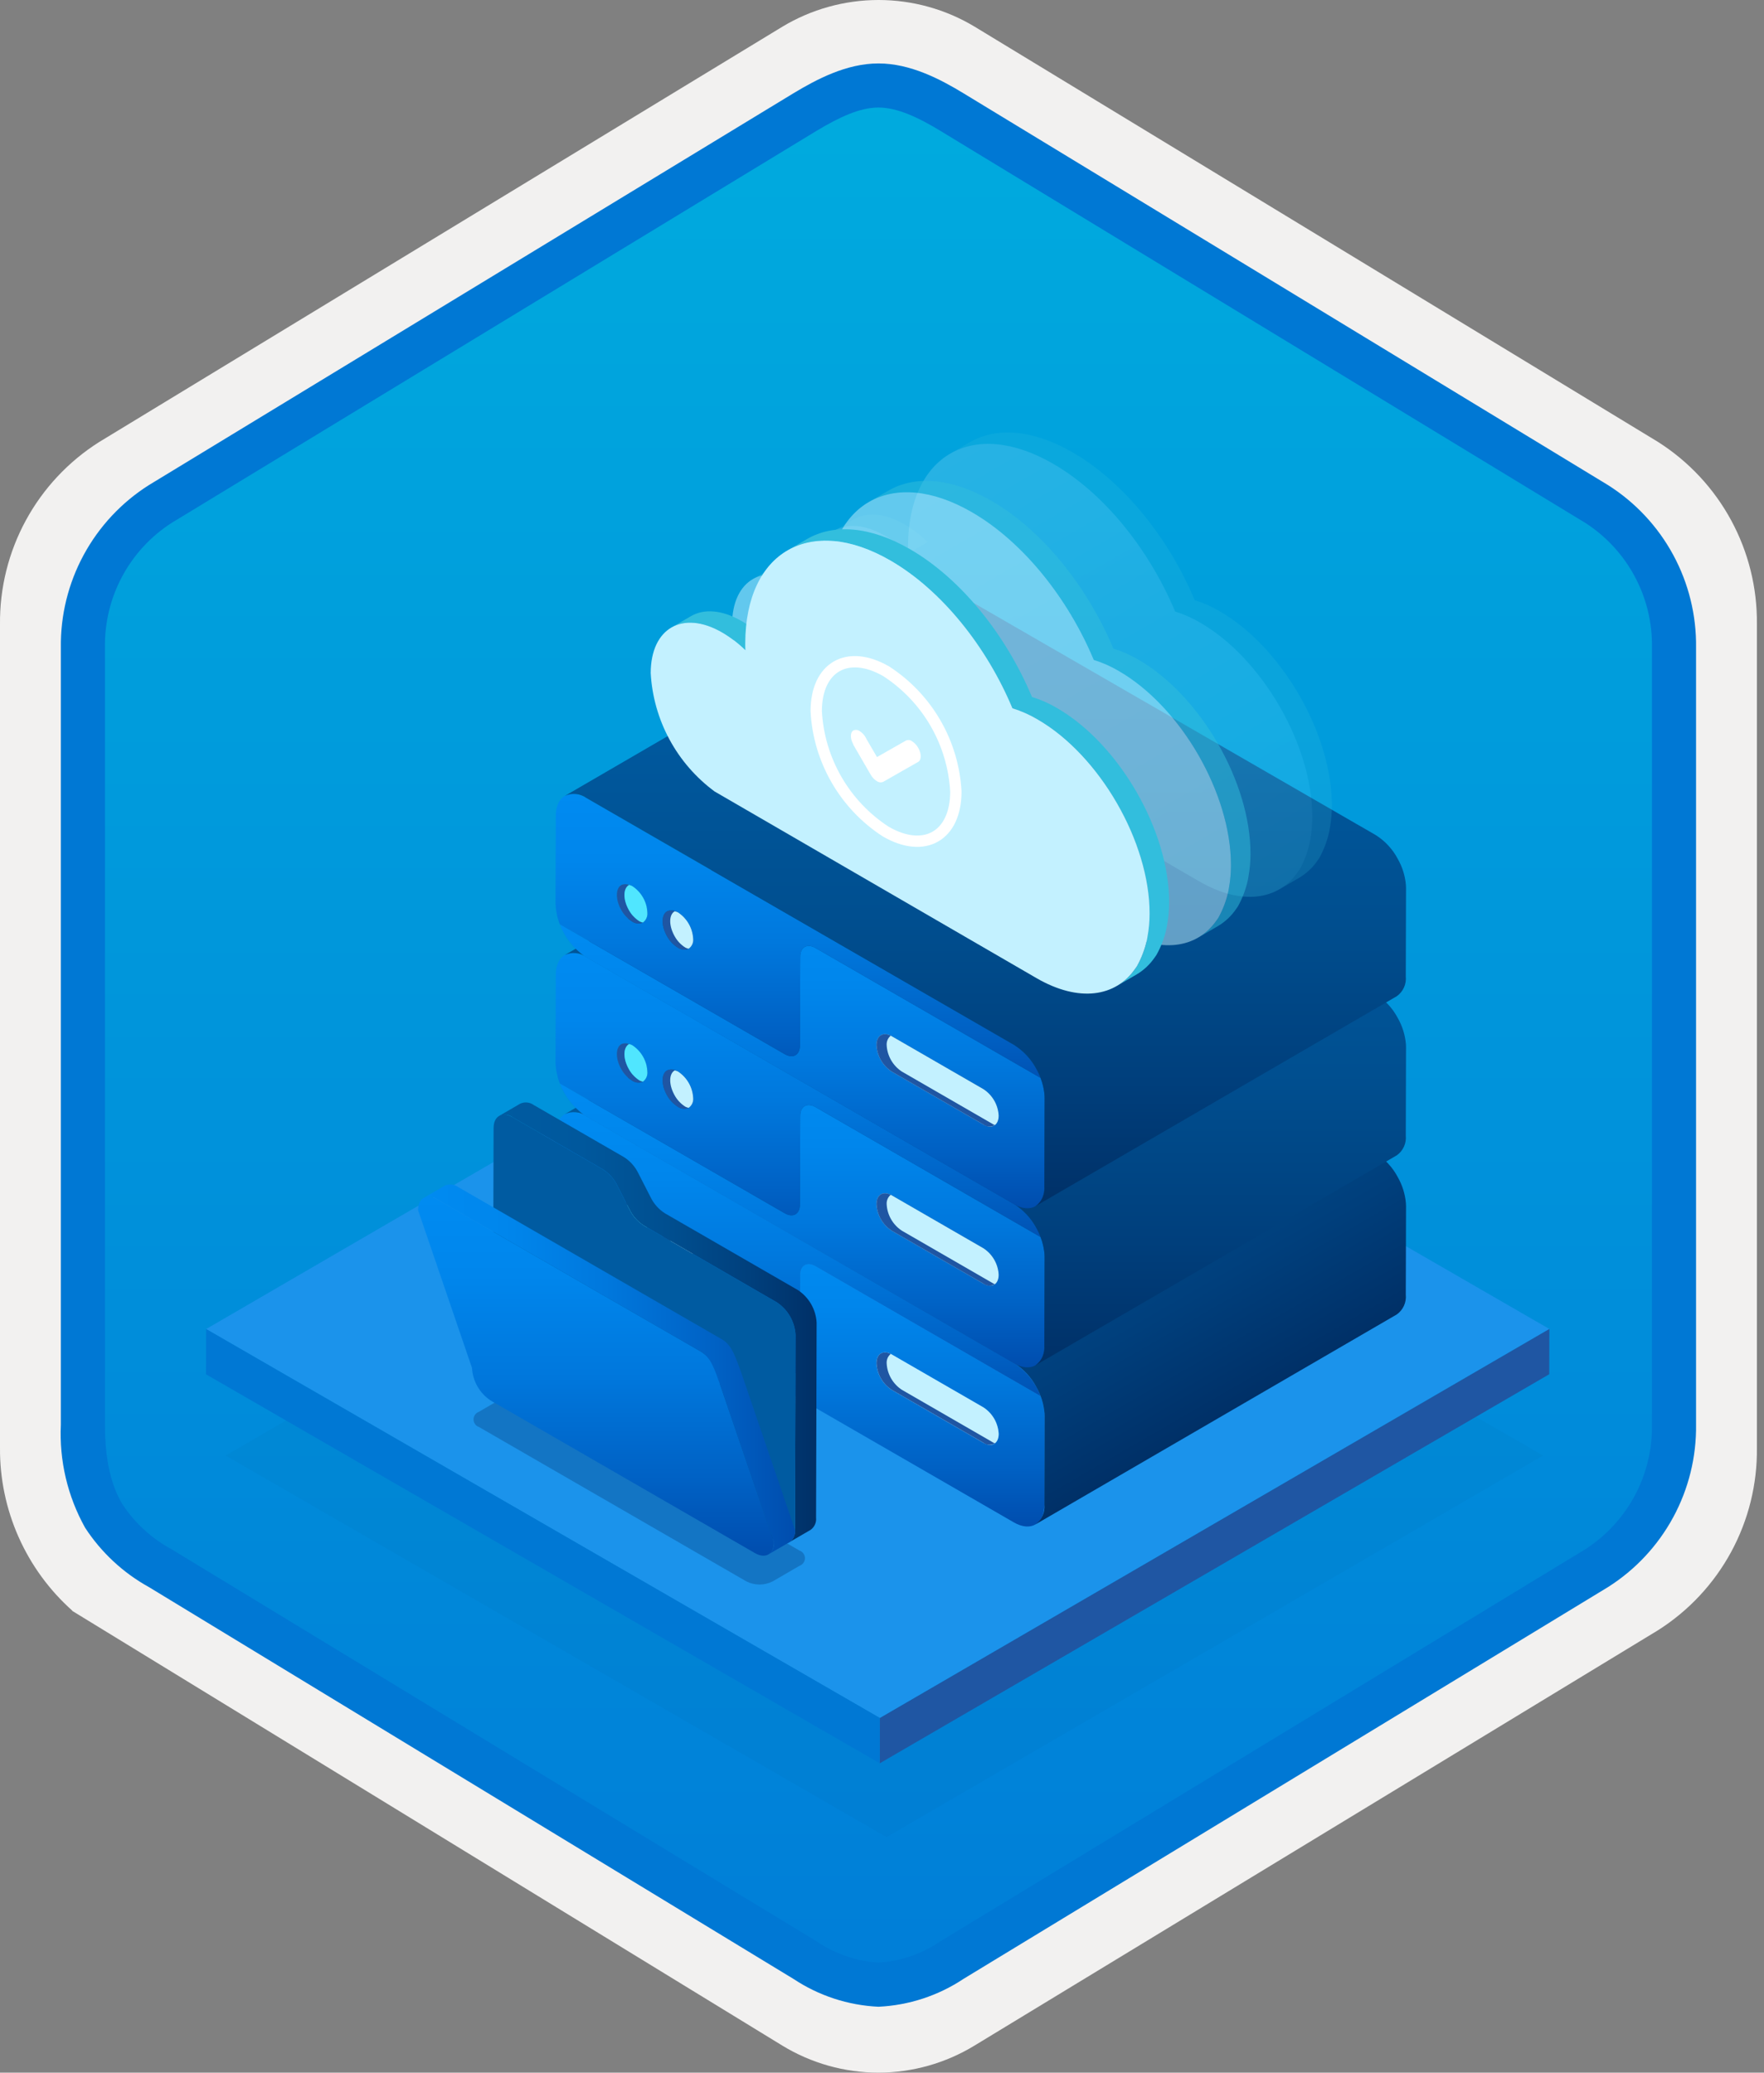 <svg width="160" height="188" viewBox="0 0 160 188" fill="none" xmlns="http://www.w3.org/2000/svg">
<rect x="0" y="0" width="160" height="188" fill="#808080" stroke="none"/>
<g clip-path="url(#clip0_370_607)">
<path d="M79.678 188C82.759 187.994 85.78 187.141 88.408 185.534L150.384 147.874C153.165 146.11 155.449 143.665 157.019 140.771C158.589 137.876 159.394 134.628 159.356 131.336V56.621C159.392 53.328 158.587 50.081 157.017 47.187C155.447 44.293 153.163 41.848 150.384 40.083L88.408 2.423C85.775 0.838 82.759 0 79.686 0C76.612 0 73.596 0.838 70.963 2.423L8.988 40.098C6.205 41.86 3.918 44.305 2.345 47.199C0.772 50.093 -0.035 53.342 4.1431e-06 56.636V131.336C-0.019 134.119 0.556 136.874 1.686 139.418C2.816 141.962 4.474 144.236 6.552 146.089V146.115L70.963 185.549C73.588 187.149 76.603 187.996 79.678 188V188ZM80.326 6.952C82.278 6.952 84.755 8.165 86.465 9.209L147.222 46.403C150.974 48.688 153.09 55.284 153.09 60.035L152.458 131.336C152.458 136.087 149.259 140.355 145.506 142.64L85.11 179.021C81.676 181.109 78.885 181.109 75.451 179.021L14.243 142.549C10.49 140.265 7.472 136.072 7.472 131.336V57.688C7.504 55.323 8.113 53.001 9.246 50.925C10.379 48.848 12.001 47.079 13.972 45.771L74.548 9.209C76.258 8.165 78.374 6.952 80.326 6.952Z" fill="#F2F1F0"/>
<path fill-rule="evenodd" clip-rule="evenodd" d="M87.576 10.533C85.206 9.059 82.47 8.278 79.678 8.278C76.887 8.278 74.151 9.059 71.78 10.533L15.645 44.864C13.119 46.476 11.047 48.706 9.625 51.344C8.203 53.981 7.479 56.938 7.52 59.934V128.038C7.48 131.033 8.206 133.99 9.627 136.627C11.049 139.264 13.121 141.495 15.645 143.108L71.78 177.439C74.151 178.912 76.887 179.694 79.678 179.694C82.47 179.694 85.206 178.912 87.576 177.439L143.711 143.108C146.236 141.495 148.307 139.264 149.729 136.627C151.151 133.99 151.877 131.033 151.837 128.038V59.934C151.875 56.939 151.149 53.983 149.727 51.346C148.305 48.709 146.234 46.478 143.711 44.864L87.576 10.533Z" fill="url(#paint0_linear_370_607)"/>
<path fill-rule="evenodd" clip-rule="evenodd" d="M79.678 9.754C81.362 9.754 83.244 10.62 85.311 11.878L143.777 47.42C145.668 48.634 147.218 50.311 148.278 52.292C149.339 54.273 149.875 56.492 149.837 58.739V129.218C149.875 131.464 149.339 133.684 148.278 135.664C147.218 137.645 145.668 139.322 143.777 140.536L85.312 176.078L85.311 176.079C83.641 177.218 81.696 177.889 79.678 178.022C77.661 177.889 75.716 177.218 74.046 176.079L74.045 176.078L15.582 140.538L15.58 140.537C13.792 139.573 12.267 138.186 11.138 136.497C10.161 134.894 9.52 132.679 9.52 129.218V58.739C9.482 56.492 10.018 54.273 11.079 52.292C12.139 50.311 13.688 48.634 15.58 47.421L74.037 11.883L74.041 11.881C76.124 10.628 77.985 9.754 79.678 9.754ZM87.391 8.461L145.855 44.003C148.333 45.573 150.368 47.751 151.765 50.331C153.162 52.911 153.876 55.806 153.837 58.739V129.218C153.876 132.151 153.162 135.046 151.765 137.626C150.368 140.205 148.333 142.384 145.855 143.955L87.39 179.496C85.096 181.021 82.43 181.894 79.678 182.022C76.926 181.894 74.261 181.021 71.967 179.496H71.966L13.502 143.954L13.499 143.953C11.164 142.66 9.181 140.814 7.723 138.579C6.128 135.725 5.365 132.482 5.52 129.218V58.739C5.481 55.805 6.194 52.911 7.592 50.331C8.989 47.751 11.024 45.572 13.502 44.002L71.967 8.461L71.975 8.456C74.066 7.198 76.773 5.754 79.678 5.754C82.564 5.754 85.282 7.177 87.391 8.461V8.461Z" fill="#0078D4"/>
<g opacity="0.2">
<path opacity="0.2" d="M139.959 132.026L80.409 166.633L20.47 132.027L80.02 97.42L139.959 132.026Z" fill="#003067"/>
</g>
<path d="M140.532 120.546L79.81 155.834L18.698 120.551L79.42 85.263L140.532 120.546Z" fill="#1B93EB"/>
<path d="M140.532 120.546L140.52 124.652L79.798 159.94L79.81 155.834L140.532 120.546Z" fill="#1F56A3"/>
<path d="M79.81 155.834L79.798 159.94L18.686 124.657L18.698 120.551L79.81 155.834Z" fill="#0078D4"/>
<path d="M88.813 84.136C88.861 84.178 88.91 84.218 88.96 84.257C88.91 84.218 88.861 84.178 88.813 84.136Z" fill="#003067"/>
<path d="M58.025 109.85C58.03 109.863 58.03 109.874 58.035 109.887C58.14 110.008 58.236 110.136 58.321 110.272C58.233 110.124 58.134 109.984 58.025 109.85V109.85Z" fill="#0078D4"/>
<path d="M56.138 110.948C56.199 111.109 56.272 111.265 56.355 111.415C56.281 111.274 56.218 111.128 56.167 110.978C56.158 110.967 56.147 110.959 56.138 110.948Z" fill="#0078D4"/>
<path d="M60.431 113.655C60.387 113.556 60.349 113.455 60.316 113.351C60.306 113.34 60.295 113.332 60.285 113.32C60.328 113.434 60.376 113.546 60.431 113.655V113.655Z" fill="#0078D4"/>
<path d="M62.172 112.233C62.177 112.246 62.178 112.257 62.182 112.269C62.287 112.39 62.383 112.519 62.468 112.655C62.382 112.506 62.283 112.365 62.172 112.233V112.233Z" fill="#0078D4"/>
<path d="M94.745 128.206C94.752 128.365 94.753 128.411 94.753 128.458L94.73 136.476C94.725 138.25 93.484 138.969 91.95 138.083L53.151 115.682C53.109 115.658 53.068 115.633 53.027 115.607C52.013 114.873 51.23 113.865 50.77 112.701L71.169 124.479C71.941 124.925 72.557 124.562 72.559 123.675L72.582 115.657C72.584 114.77 73.21 114.414 73.972 114.854L94.371 126.631C94.575 127.134 94.701 127.665 94.745 128.206V128.206ZM89.194 130.865C89.956 131.305 90.582 130.948 90.584 130.061C90.56 129.58 90.422 129.111 90.182 128.694C89.942 128.276 89.606 127.921 89.203 127.657L80.889 122.857C80.127 122.417 79.501 122.774 79.499 123.661C79.523 124.142 79.661 124.61 79.901 125.028C80.141 125.446 80.477 125.801 80.88 126.064L89.194 130.865" fill="url(#paint1_linear_370_607)"/>
<path d="M89.194 130.865C89.956 131.305 90.582 130.948 90.584 130.061C90.56 129.58 90.422 129.111 90.182 128.694C89.942 128.276 89.606 127.921 89.203 127.657L80.889 122.857C80.127 122.417 79.501 122.774 79.499 123.661C79.523 124.142 79.662 124.61 79.901 125.028C80.141 125.446 80.477 125.801 80.88 126.064L89.194 130.865" fill="#C3F1FF"/>
<path d="M90.118 130.864L81.804 126.064C81.401 125.801 81.065 125.446 80.825 125.028C80.585 124.61 80.447 124.142 80.423 123.661C80.413 123.499 80.441 123.337 80.505 123.189C80.569 123.04 80.667 122.909 80.792 122.805C80.065 122.446 79.501 122.818 79.499 123.661C79.523 124.142 79.661 124.61 79.901 125.028C80.141 125.446 80.477 125.801 80.88 126.064L89.194 130.864C89.344 130.976 89.524 131.04 89.711 131.049C89.897 131.058 90.082 131.012 90.243 130.915C90.205 130.897 90.156 130.887 90.118 130.864Z" fill="#1F56A3"/>
<path d="M91.991 123.65C92.762 124.155 93.41 124.826 93.886 125.615C94.363 126.403 94.656 127.289 94.745 128.206C94.701 127.665 94.575 127.134 94.371 126.631L73.972 114.854C73.21 114.414 72.585 114.77 72.582 115.657L72.559 123.675C72.557 124.563 71.941 124.925 71.169 124.479L50.77 112.702C51.137 113.666 51.731 114.529 52.501 115.216C51.877 114.67 51.369 114.005 51.006 113.259C50.643 112.514 50.433 111.703 50.388 110.875L50.411 102.857C50.416 101.083 51.667 100.37 53.192 101.25L91.991 123.65ZM62.462 114.918C62.604 114.819 62.717 114.683 62.789 114.526C62.861 114.368 62.89 114.195 62.873 114.022C62.848 113.541 62.709 113.073 62.469 112.656C62.228 112.238 61.893 111.883 61.49 111.62C61.349 111.519 61.184 111.457 61.012 111.44C60.84 111.423 60.666 111.452 60.509 111.523C59.988 111.82 59.97 112.759 60.431 113.655L60.447 113.685C60.464 113.719 60.483 113.753 60.502 113.787C60.734 114.21 61.071 114.566 61.481 114.821C61.621 114.922 61.786 114.984 61.958 115.001C62.131 115.018 62.304 114.99 62.462 114.918V114.918ZM58.315 112.546C58.455 112.443 58.566 112.306 58.637 112.147C58.708 111.988 58.736 111.814 58.719 111.641C58.697 111.159 58.56 110.689 58.32 110.271C58.08 109.852 57.744 109.497 57.339 109.235C57.199 109.133 57.035 109.071 56.863 109.055C56.691 109.038 56.518 109.068 56.361 109.14C55.815 109.452 55.812 110.475 56.355 111.415C56.585 111.838 56.921 112.194 57.33 112.448C57.471 112.549 57.636 112.612 57.809 112.629C57.982 112.646 58.156 112.618 58.315 112.546" fill="url(#paint2_linear_370_607)"/>
<path d="M57.044 111.415C56.502 110.475 56.505 109.452 57.051 109.14L57.063 109.138C56.953 109.088 56.833 109.062 56.712 109.062C56.591 109.063 56.471 109.089 56.361 109.14C55.815 109.452 55.812 110.475 56.355 111.415C56.585 111.838 56.921 112.194 57.33 112.448C57.47 112.547 57.633 112.609 57.804 112.627C57.975 112.644 58.147 112.617 58.304 112.548C58.206 112.525 58.11 112.492 58.019 112.448C57.611 112.194 57.275 111.838 57.044 111.415Z" fill="#1F56A3"/>
<path d="M61.191 113.787C61.172 113.753 61.154 113.719 61.136 113.685L61.121 113.655C60.66 112.759 60.677 111.82 61.198 111.523L61.209 111.521C61.099 111.472 60.979 111.447 60.859 111.447C60.738 111.448 60.619 111.474 60.509 111.523C59.988 111.82 59.971 112.759 60.431 113.655L60.447 113.685C60.464 113.719 60.483 113.753 60.502 113.787C60.734 114.209 61.071 114.566 61.481 114.821C61.62 114.92 61.783 114.982 61.953 114.999C62.123 115.016 62.294 114.989 62.451 114.92C62.354 114.898 62.26 114.865 62.17 114.821C61.761 114.566 61.424 114.21 61.191 113.787V113.787Z" fill="#1F56A3"/>
<path d="M62.873 114.022C62.848 113.541 62.709 113.073 62.469 112.656C62.228 112.238 61.893 111.883 61.49 111.62C61.4 111.577 61.306 111.544 61.209 111.521L61.198 111.523C60.677 111.82 60.66 112.759 61.121 113.655L61.136 113.685C61.154 113.719 61.172 113.753 61.191 113.787C61.424 114.21 61.761 114.566 62.17 114.821C62.26 114.865 62.354 114.898 62.451 114.92L62.462 114.918C62.604 114.819 62.717 114.683 62.789 114.526C62.861 114.368 62.89 114.195 62.873 114.022V114.022Z" fill="#C3F1FF"/>
<path d="M58.719 111.64C58.697 111.159 58.56 110.689 58.32 110.27C58.08 109.852 57.744 109.497 57.339 109.235C57.251 109.193 57.158 109.16 57.063 109.138L57.051 109.14C56.505 109.452 56.502 110.475 57.044 111.415C57.275 111.838 57.611 112.194 58.019 112.448C58.11 112.492 58.206 112.525 58.304 112.548L58.315 112.546C58.455 112.443 58.566 112.306 58.637 112.147C58.708 111.988 58.736 111.814 58.719 111.64V111.64Z" fill="#50E6FF"/>
<path d="M127.522 109.158C127.452 108.313 127.196 107.493 126.774 106.757C126.307 105.875 125.615 105.132 124.768 104.602V104.602L85.969 82.201C85.689 81.998 85.358 81.873 85.013 81.839C84.667 81.806 84.319 81.866 84.004 82.012L51.227 101.061C51.541 100.914 51.889 100.855 52.235 100.888C52.58 100.921 52.911 101.046 53.191 101.25L91.99 123.65C92.837 124.18 93.529 124.923 93.996 125.806C94.418 126.541 94.674 127.361 94.745 128.206C94.752 128.365 94.753 128.411 94.753 128.458L94.73 136.476C94.765 136.821 94.709 137.169 94.566 137.485C94.422 137.802 94.198 138.074 93.916 138.275L126.693 119.227C126.976 119.026 127.2 118.753 127.343 118.437C127.486 118.121 127.543 117.773 127.508 117.427L127.531 109.409C127.531 109.363 127.53 109.316 127.522 109.158Z" fill="url(#paint3_linear_370_607)"/>
<path d="M58.025 95.418C58.03 95.43 58.03 95.442 58.035 95.454C58.14 95.575 58.236 95.704 58.321 95.839C58.233 95.692 58.134 95.551 58.025 95.418Z" fill="#0078D4"/>
<path d="M56.138 96.516C56.199 96.676 56.272 96.832 56.355 96.983C56.281 96.842 56.218 96.696 56.167 96.546C56.158 96.534 56.147 96.527 56.138 96.516Z" fill="#0078D4"/>
<path d="M60.431 99.222C60.387 99.124 60.349 99.022 60.316 98.919C60.306 98.907 60.295 98.899 60.285 98.887C60.328 99.002 60.376 99.114 60.431 99.222V99.222Z" fill="#0078D4"/>
<path d="M62.172 97.801C62.177 97.813 62.178 97.825 62.182 97.837C62.287 97.958 62.383 98.087 62.468 98.222C62.382 98.073 62.283 97.933 62.172 97.801V97.801Z" fill="#0078D4"/>
<path d="M94.745 113.774C94.752 113.932 94.753 113.979 94.753 114.025L94.73 122.043C94.725 123.817 93.484 124.536 91.95 123.65L53.151 101.25C53.109 101.226 53.068 101.201 53.027 101.175C52.013 100.441 51.23 99.433 50.77 98.269L71.169 110.046C71.941 110.492 72.557 110.13 72.559 109.243L72.582 101.225C72.584 100.338 73.21 99.981 73.972 100.421L94.371 112.199C94.575 112.702 94.701 113.233 94.745 113.774V113.774ZM89.194 116.432C89.956 116.872 90.582 116.516 90.584 115.628C90.56 115.147 90.422 114.679 90.182 114.261C89.942 113.843 89.606 113.488 89.203 113.225L80.889 108.425C80.127 107.985 79.501 108.341 79.499 109.228C79.523 109.709 79.661 110.178 79.901 110.595C80.141 111.013 80.477 111.368 80.88 111.632L89.194 116.432" fill="url(#paint4_linear_370_607)"/>
<path d="M89.194 116.432C89.956 116.872 90.582 116.516 90.584 115.628C90.56 115.147 90.422 114.679 90.182 114.261C89.942 113.843 89.606 113.488 89.203 113.225L80.889 108.425C80.127 107.985 79.501 108.341 79.499 109.228C79.523 109.709 79.662 110.178 79.901 110.595C80.141 111.013 80.477 111.368 80.88 111.632L89.194 116.432" fill="#C3F1FF"/>
<path d="M90.118 116.432L81.804 111.632C81.401 111.368 81.065 111.013 80.825 110.595C80.585 110.178 80.447 109.709 80.423 109.228C80.413 109.067 80.441 108.905 80.505 108.756C80.569 108.607 80.667 108.476 80.792 108.372C80.065 108.014 79.501 108.386 79.499 109.228C79.523 109.709 79.661 110.178 79.901 110.595C80.141 111.013 80.477 111.368 80.88 111.632L89.194 116.432C89.344 116.543 89.524 116.608 89.711 116.617C89.897 116.626 90.082 116.579 90.243 116.482C90.205 116.464 90.156 116.454 90.118 116.432Z" fill="#1F56A3"/>
<path d="M91.991 109.218C92.762 109.722 93.41 110.394 93.886 111.182C94.363 111.971 94.656 112.856 94.745 113.774C94.701 113.233 94.575 112.702 94.371 112.199L73.972 100.421C73.21 99.981 72.585 100.338 72.582 101.225L72.559 109.243C72.557 110.13 71.941 110.492 71.169 110.046L50.77 98.269C51.137 99.234 51.731 100.096 52.501 100.784C51.877 100.238 51.369 99.573 51.006 98.827C50.643 98.081 50.433 97.271 50.388 96.442L50.411 88.424C50.416 86.65 51.667 85.937 53.192 86.817L91.991 109.218ZM62.462 100.486C62.604 100.386 62.717 100.251 62.789 100.093C62.861 99.936 62.89 99.762 62.873 99.59C62.848 99.109 62.709 98.64 62.469 98.223C62.228 97.806 61.893 97.451 61.49 97.187C61.349 97.086 61.184 97.024 61.012 97.007C60.84 96.99 60.666 97.019 60.509 97.091C59.988 97.388 59.97 98.326 60.431 99.223L60.447 99.252C60.464 99.286 60.483 99.32 60.502 99.354C60.734 99.777 61.071 100.133 61.481 100.389C61.621 100.49 61.786 100.552 61.958 100.569C62.131 100.586 62.304 100.557 62.462 100.486V100.486ZM58.315 98.114C58.455 98.011 58.566 97.873 58.637 97.715C58.708 97.556 58.736 97.381 58.719 97.208C58.697 96.726 58.56 96.256 58.321 95.838C58.081 95.419 57.744 95.064 57.339 94.802C57.199 94.701 57.035 94.639 56.863 94.622C56.691 94.605 56.518 94.635 56.361 94.708C55.815 95.019 55.812 96.043 56.355 96.982C56.585 97.405 56.921 97.761 57.33 98.015C57.471 98.117 57.636 98.179 57.809 98.196C57.982 98.214 58.156 98.185 58.315 98.114" fill="url(#paint5_linear_370_607)"/>
<path d="M57.044 96.983C56.502 96.043 56.505 95.019 57.051 94.708L57.063 94.705C56.953 94.655 56.833 94.629 56.712 94.63C56.591 94.63 56.471 94.657 56.361 94.708C55.815 95.019 55.812 96.043 56.355 96.983C56.585 97.405 56.921 97.761 57.33 98.015C57.47 98.115 57.633 98.176 57.804 98.194C57.975 98.212 58.147 98.185 58.304 98.116C58.206 98.093 58.11 98.059 58.019 98.015C57.611 97.761 57.275 97.405 57.044 96.983V96.983Z" fill="#1F56A3"/>
<path d="M61.191 99.354C61.172 99.32 61.154 99.286 61.136 99.252L61.121 99.223C60.66 98.326 60.677 97.388 61.198 97.091L61.209 97.089C61.099 97.04 60.979 97.014 60.859 97.015C60.738 97.015 60.619 97.041 60.509 97.091C59.988 97.388 59.971 98.326 60.431 99.223L60.447 99.252C60.464 99.286 60.483 99.32 60.502 99.354C60.734 99.777 61.071 100.133 61.481 100.389C61.62 100.488 61.783 100.549 61.953 100.566C62.123 100.584 62.294 100.557 62.451 100.488C62.354 100.465 62.26 100.432 62.17 100.389C61.761 100.133 61.424 99.777 61.191 99.354V99.354Z" fill="#1F56A3"/>
<path d="M62.873 99.59C62.848 99.109 62.709 98.64 62.469 98.223C62.228 97.806 61.893 97.451 61.49 97.187C61.4 97.144 61.306 97.111 61.209 97.089L61.198 97.091C60.677 97.388 60.66 98.326 61.121 99.222L61.136 99.252C61.154 99.286 61.172 99.32 61.191 99.354C61.424 99.777 61.761 100.133 62.17 100.389C62.26 100.432 62.354 100.465 62.451 100.488L62.462 100.486C62.604 100.386 62.717 100.251 62.789 100.093C62.861 99.936 62.89 99.762 62.873 99.59V99.59Z" fill="#C3F1FF"/>
<path d="M58.719 97.208C58.697 96.726 58.56 96.256 58.32 95.838C58.08 95.419 57.744 95.064 57.339 94.802C57.251 94.76 57.158 94.728 57.063 94.705L57.051 94.708C56.505 95.019 56.502 96.043 57.044 96.982C57.275 97.405 57.611 97.761 58.019 98.015C58.11 98.059 58.206 98.093 58.304 98.116L58.315 98.114C58.455 98.011 58.566 97.873 58.637 97.714C58.708 97.555 58.736 97.381 58.719 97.208Z" fill="#50E6FF"/>
<path d="M127.522 94.725C127.452 93.88 127.196 93.061 126.774 92.325C126.307 91.443 125.615 90.699 124.768 90.169L85.969 67.769C85.689 67.565 85.358 67.44 85.013 67.407C84.667 67.374 84.319 67.433 84.005 67.58L51.227 86.628C51.541 86.482 51.889 86.422 52.235 86.455C52.58 86.489 52.911 86.613 53.191 86.817L91.99 109.218C92.837 109.748 93.529 110.491 93.996 111.373C94.418 112.109 94.674 112.928 94.745 113.774C94.752 113.932 94.753 113.979 94.753 114.025L94.73 122.043C94.765 122.388 94.709 122.737 94.566 123.053C94.422 123.369 94.198 123.642 93.916 123.843L126.693 104.794C126.976 104.593 127.2 104.321 127.343 104.004C127.486 103.688 127.543 103.34 127.508 102.995L127.531 94.977C127.531 94.93 127.53 94.884 127.522 94.725Z" fill="url(#paint6_linear_370_607)"/>
<path d="M58.025 80.985C58.03 80.998 58.03 81.009 58.035 81.022C58.14 81.142 58.236 81.271 58.321 81.407C58.233 81.259 58.134 81.118 58.025 80.985V80.985Z" fill="#0078D4"/>
<path d="M56.138 82.083C56.199 82.244 56.272 82.4 56.355 82.55C56.281 82.409 56.218 82.263 56.167 82.113C56.158 82.102 56.147 82.094 56.138 82.083Z" fill="#0078D4"/>
<path d="M60.431 84.79C60.387 84.691 60.349 84.59 60.316 84.486C60.306 84.475 60.295 84.466 60.285 84.455C60.328 84.569 60.376 84.681 60.431 84.79V84.79Z" fill="#0078D4"/>
<path d="M62.172 83.368C62.177 83.38 62.178 83.392 62.182 83.404C62.287 83.525 62.383 83.654 62.468 83.79C62.382 83.641 62.283 83.5 62.172 83.368Z" fill="#0078D4"/>
<path d="M94.745 99.341C94.752 99.499 94.753 99.546 94.753 99.593L94.73 107.611C94.725 109.385 93.484 110.104 91.95 109.218L53.151 86.817C53.109 86.793 53.068 86.768 53.027 86.742C52.013 86.008 51.23 85 50.77 83.836L71.169 95.614C71.941 96.06 72.557 95.697 72.559 94.81L72.582 86.792C72.584 85.905 73.21 85.549 73.972 85.989L94.371 97.766C94.575 98.269 94.701 98.8 94.745 99.341V99.341ZM89.194 101.999C89.956 102.439 90.582 102.083 90.584 101.196C90.56 100.715 90.422 100.246 90.182 99.829C89.942 99.411 89.606 99.056 89.203 98.792L80.889 93.992C80.127 93.552 79.501 93.909 79.499 94.796C79.523 95.277 79.661 95.745 79.901 96.163C80.141 96.581 80.477 96.936 80.88 97.199L89.194 101.999" fill="url(#paint7_linear_370_607)"/>
<path d="M89.194 101.999C89.956 102.439 90.582 102.083 90.584 101.196C90.56 100.715 90.422 100.246 90.182 99.829C89.942 99.411 89.606 99.056 89.203 98.792L80.889 93.992C80.127 93.552 79.501 93.909 79.499 94.796C79.523 95.277 79.662 95.745 79.901 96.163C80.141 96.581 80.477 96.936 80.88 97.199L89.194 101.999" fill="#C3F1FF"/>
<path d="M90.118 101.999L81.804 97.199C81.401 96.936 81.065 96.581 80.825 96.163C80.585 95.745 80.447 95.277 80.423 94.796C80.413 94.634 80.441 94.472 80.505 94.324C80.569 94.175 80.667 94.043 80.792 93.94C80.065 93.581 79.501 93.953 79.499 94.796C79.523 95.277 79.661 95.745 79.901 96.163C80.141 96.581 80.477 96.936 80.88 97.199L89.194 101.999C89.344 102.111 89.524 102.175 89.711 102.184C89.897 102.193 90.082 102.147 90.243 102.05C90.205 102.032 90.156 102.021 90.118 101.999Z" fill="#1F56A3"/>
<path d="M91.991 94.785C92.762 95.29 93.41 95.961 93.886 96.75C94.363 97.538 94.656 98.424 94.745 99.341C94.701 98.8 94.575 98.269 94.371 97.766L73.972 85.989C73.21 85.549 72.585 85.905 72.582 86.792L72.559 94.81C72.557 95.697 71.941 96.06 71.169 95.614L50.77 83.836C51.137 84.801 51.731 85.664 52.501 86.351C51.877 85.805 51.369 85.14 51.006 84.394C50.643 83.649 50.433 82.838 50.388 82.01L50.411 73.992C50.416 72.218 51.667 71.505 53.192 72.385L91.991 94.785ZM62.462 86.053C62.604 85.954 62.717 85.818 62.789 85.661C62.861 85.503 62.89 85.329 62.873 85.157C62.848 84.676 62.709 84.208 62.469 83.79C62.228 83.373 61.893 83.018 61.49 82.755C61.349 82.654 61.184 82.592 61.012 82.575C60.84 82.558 60.666 82.587 60.509 82.658C59.988 82.955 59.97 83.894 60.431 84.79L60.447 84.82C60.464 84.853 60.483 84.888 60.502 84.921C60.734 85.344 61.071 85.701 61.481 85.956C61.621 86.057 61.786 86.119 61.958 86.136C62.131 86.153 62.304 86.125 62.462 86.053V86.053ZM58.315 83.681C58.455 83.578 58.566 83.441 58.637 83.282C58.708 83.123 58.736 82.948 58.719 82.775C58.697 82.294 58.56 81.824 58.32 81.405C58.08 80.987 57.744 80.632 57.339 80.37C57.199 80.268 57.035 80.206 56.863 80.189C56.691 80.173 56.518 80.203 56.361 80.275C55.815 80.587 55.812 81.61 56.355 82.55C56.585 82.973 56.921 83.329 57.33 83.583C57.471 83.684 57.636 83.746 57.809 83.764C57.982 83.781 58.156 83.753 58.315 83.681" fill="url(#paint8_linear_370_607)"/>
<path d="M57.044 82.55C56.502 81.61 56.505 80.587 57.051 80.275L57.063 80.273C56.953 80.222 56.833 80.197 56.712 80.197C56.591 80.198 56.471 80.224 56.361 80.275C55.815 80.587 55.812 81.61 56.355 82.55C56.585 82.973 56.921 83.329 57.33 83.583C57.47 83.682 57.633 83.744 57.804 83.761C57.975 83.779 58.147 83.752 58.304 83.683C58.206 83.66 58.11 83.627 58.019 83.583C57.611 83.328 57.275 82.973 57.044 82.55V82.55Z" fill="#1F56A3"/>
<path d="M61.191 84.921C61.172 84.888 61.154 84.853 61.136 84.82L61.121 84.79C60.66 83.894 60.677 82.955 61.198 82.658L61.209 82.656C61.099 82.607 60.979 82.582 60.859 82.582C60.738 82.583 60.619 82.609 60.509 82.658C59.988 82.955 59.971 83.894 60.431 84.79L60.447 84.82C60.464 84.853 60.483 84.888 60.502 84.921C60.734 85.344 61.071 85.701 61.481 85.956C61.62 86.055 61.783 86.116 61.953 86.134C62.123 86.151 62.294 86.124 62.451 86.055C62.354 86.033 62.26 85.999 62.17 85.956C61.761 85.701 61.424 85.344 61.191 84.921V84.921Z" fill="#1F56A3"/>
<path d="M62.873 85.157C62.848 84.676 62.709 84.208 62.469 83.79C62.228 83.373 61.893 83.018 61.49 82.755C61.4 82.712 61.306 82.679 61.209 82.656L61.198 82.658C60.677 82.955 60.66 83.894 61.121 84.79L61.136 84.82C61.154 84.853 61.172 84.888 61.191 84.921C61.424 85.344 61.761 85.701 62.17 85.956C62.26 85.999 62.354 86.033 62.451 86.055L62.462 86.053C62.604 85.954 62.717 85.818 62.789 85.661C62.861 85.503 62.89 85.329 62.873 85.157V85.157Z" fill="#C3F1FF"/>
<path d="M58.719 82.775C58.697 82.293 58.56 81.824 58.32 81.405C58.08 80.987 57.744 80.632 57.339 80.37C57.251 80.328 57.158 80.295 57.063 80.273L57.051 80.275C56.505 80.587 56.502 81.61 57.044 82.55C57.275 82.973 57.611 83.328 58.019 83.583C58.11 83.626 58.206 83.66 58.304 83.683L58.315 83.681C58.455 83.578 58.566 83.441 58.637 83.282C58.708 83.123 58.736 82.948 58.719 82.775Z" fill="#50E6FF"/>
<path d="M127.522 80.293C127.452 79.447 127.196 78.628 126.774 77.892C126.307 77.01 125.615 76.267 124.768 75.737V75.737L85.969 53.336C85.689 53.133 85.358 53.008 85.013 52.974C84.667 52.941 84.319 53.001 84.004 53.147L51.227 72.196C51.541 72.049 51.889 71.99 52.235 72.023C52.58 72.056 52.911 72.181 53.191 72.385L91.99 94.785C92.837 95.315 93.529 96.058 93.996 96.941C94.418 97.676 94.674 98.496 94.745 99.341C94.752 99.499 94.753 99.546 94.753 99.593L94.73 107.611C94.765 107.956 94.709 108.304 94.566 108.62C94.422 108.936 94.198 109.209 93.916 109.41L126.693 90.362C126.976 90.161 127.2 89.888 127.343 89.572C127.486 89.256 127.543 88.907 127.508 88.562L127.531 80.544C127.531 80.498 127.53 80.451 127.522 80.293Z" fill="url(#paint9_linear_370_607)"/>
<path d="M72.36 117.01L60.326 110.062C59.758 109.706 59.303 109.197 59.011 108.595L57.897 106.416C57.605 105.814 57.15 105.306 56.583 104.949L48.404 100.227C48.23 100.101 48.025 100.023 47.81 100.003C47.596 99.982 47.38 100.019 47.184 100.11L45.272 101.221C45.467 101.131 45.683 101.094 45.897 101.114C46.112 101.135 46.317 101.212 46.491 101.339L54.67 106.061C55.237 106.417 55.692 106.925 55.985 107.528L57.098 109.706C57.39 110.309 57.846 110.817 58.413 111.174L70.447 118.121C70.945 118.446 71.359 118.883 71.656 119.398C71.953 119.912 72.124 120.49 72.157 121.083L72.106 138.784C72.127 138.995 72.092 139.208 72.004 139.4C71.916 139.593 71.778 139.76 71.605 139.882L73.518 138.77C73.691 138.648 73.829 138.482 73.917 138.289C74.005 138.096 74.04 137.883 74.019 137.672L74.069 119.971C74.037 119.378 73.866 118.801 73.569 118.286C73.272 117.772 72.857 117.334 72.36 117.01V117.01Z" fill="url(#paint10_linear_370_607)"/>
<path d="M54.67 106.061C55.237 106.417 55.692 106.925 55.985 107.528L57.098 109.706C57.39 110.309 57.846 110.817 58.413 111.174L70.447 118.121C70.945 118.446 71.359 118.883 71.656 119.398C71.953 119.912 72.124 120.49 72.157 121.083L72.106 138.784C72.103 139.869 71.33 140.31 70.385 139.764L46.421 125.929C45.924 125.604 45.509 125.167 45.212 124.652C44.915 124.138 44.744 123.56 44.712 122.967L44.77 102.32C44.773 101.235 45.547 100.794 46.491 101.339L54.67 106.061Z" fill="url(#paint11_linear_370_607)"/>
<path opacity="0.3" d="M72.516 140.644C72.659 140.692 72.784 140.785 72.873 140.908C72.962 141.031 73.01 141.178 73.011 141.33C73.012 141.482 72.965 141.63 72.878 141.754C72.79 141.878 72.666 141.972 72.523 142.022L70.088 143.438C69.718 143.627 69.309 143.725 68.895 143.726C68.48 143.726 68.071 143.629 67.701 143.442L43.446 129.438C43.301 129.389 43.176 129.295 43.088 129.172C42.999 129.048 42.951 128.899 42.951 128.747C42.951 128.595 42.998 128.446 43.087 128.322C43.175 128.198 43.3 128.105 43.444 128.055L45.88 126.64C46.249 126.453 46.657 126.355 47.07 126.355C47.484 126.355 47.891 126.453 48.26 126.64L72.516 140.644Z" fill="#003067"/>
<path d="M63.597 122.613C64.094 122.937 64.509 123.375 64.806 123.889C65.103 124.404 65.275 124.981 65.307 125.575L70.199 139.894C70.196 140.98 69.423 141.42 68.478 140.875L44.514 127.04C44.019 126.715 43.606 126.278 43.311 125.764C43.015 125.251 42.845 124.675 42.813 124.083L37.92 109.763C37.923 108.678 38.697 108.237 39.633 108.777L63.597 122.613Z" fill="url(#paint12_linear_370_607)"/>
<path d="M65.51 121.501L41.546 107.666C41.372 107.541 41.169 107.464 40.956 107.444C40.743 107.424 40.529 107.461 40.336 107.551L38.423 108.663C38.617 108.572 38.831 108.535 39.043 108.555C39.256 108.576 39.46 108.652 39.633 108.777L63.597 122.613C64.541 123.158 64.884 124.451 65.307 125.575L70.199 139.894C70.22 140.106 70.185 140.318 70.097 140.511C70.009 140.704 69.871 140.87 69.698 140.993L71.611 139.881C71.784 139.759 71.921 139.593 72.01 139.4C72.098 139.207 72.133 138.994 72.112 138.783L67.219 124.463C66.781 123.333 66.454 122.047 65.51 121.501Z" fill="url(#paint13_linear_370_607)"/>
<path opacity="0.2" d="M77.436 47.109L75.663 48.139C76.837 47.457 78.464 47.553 80.26 48.589C81.027 49.039 81.737 49.582 82.371 50.206L84.144 49.175C83.51 48.552 82.801 48.009 82.033 47.559C80.237 46.522 78.61 46.426 77.436 47.109Z" fill="#32BEDD"/>
<path opacity="0.2" d="M120.803 73.068C120.822 66.588 116.274 58.703 110.636 55.447C109.92 55.024 109.157 54.685 108.362 54.44C106.029 48.858 101.956 43.724 97.289 41.03C93.645 38.926 90.344 38.73 87.96 40.115L86.186 41.146C88.571 39.76 91.872 39.957 95.516 42.061C100.183 44.755 104.255 49.889 106.588 55.47C107.383 55.716 108.146 56.054 108.862 56.478C114.501 59.733 119.048 67.619 119.03 74.098C119.031 74.802 118.967 75.505 118.839 76.197V76.197C118.831 76.294 118.798 76.396 118.782 76.506C118.599 77.334 118.295 78.131 117.882 78.871C117.834 78.945 117.777 79.014 117.729 79.088C117.295 79.728 116.725 80.263 116.059 80.655L117.833 79.624C118.498 79.232 119.069 78.697 119.502 78.057C119.55 77.984 119.607 77.914 119.655 77.841C120.069 77.1 120.372 76.304 120.555 75.476C120.572 75.365 120.604 75.264 120.612 75.167V75.167C120.74 74.474 120.804 73.772 120.803 73.068V73.068Z" fill="#32BEDD"/>
<path opacity="0.2" d="M95.516 42.061C100.183 44.755 104.255 49.889 106.589 55.47C107.383 55.716 108.146 56.054 108.863 56.478C114.501 59.733 119.049 67.619 119.03 74.098C119.031 74.802 118.967 75.505 118.839 76.197C118.831 76.294 118.798 76.396 118.782 76.506C118.599 77.334 118.296 78.131 117.882 78.871C117.834 78.945 117.777 79.014 117.729 79.088C115.96 81.653 112.619 82.165 108.788 79.953L79.575 63.013C77.879 61.759 76.481 60.146 75.479 58.289C74.478 56.433 73.898 54.378 73.781 52.272C73.792 48.184 76.693 46.53 80.26 48.589C81.027 49.039 81.736 49.582 82.371 50.206C82.356 49.984 82.356 49.781 82.357 49.578C82.38 41.235 88.271 37.878 95.516 42.061Z" fill="url(#paint14_linear_370_607)"/>
<path opacity="0.5" d="M70.056 51.498L68.282 52.528C69.457 51.846 71.084 51.941 72.879 52.978C73.647 53.428 74.356 53.971 74.991 54.594L76.764 53.564C76.129 52.94 75.42 52.397 74.653 51.947C72.857 50.911 71.23 50.815 70.056 51.498Z" fill="#32BEDD"/>
<path opacity="0.5" d="M113.423 77.456C113.441 70.977 108.894 63.091 103.256 59.836C102.54 59.412 101.776 59.074 100.982 58.828C98.648 53.247 94.576 48.113 89.909 45.419C86.265 43.315 82.964 43.118 80.58 44.504L78.806 45.535C81.191 44.149 84.492 44.346 88.136 46.449C92.802 49.144 96.875 54.277 99.208 59.859C100.003 60.105 100.766 60.443 101.482 60.866C107.121 64.122 111.668 72.007 111.65 78.487C111.65 79.191 111.586 79.894 111.459 80.586V80.586C111.45 80.683 111.418 80.784 111.402 80.895C111.218 81.723 110.915 82.519 110.502 83.26C110.454 83.334 110.397 83.403 110.348 83.476C109.915 84.116 109.345 84.651 108.679 85.043L110.452 84.013C111.118 83.621 111.689 83.085 112.122 82.446C112.17 82.372 112.227 82.303 112.275 82.229C112.689 81.489 112.992 80.692 113.175 79.864C113.191 79.754 113.224 79.652 113.232 79.555V79.555C113.36 78.863 113.424 78.16 113.423 77.456V77.456Z" fill="#32BEDD"/>
<path opacity="0.5" d="M88.136 46.449C92.802 49.144 96.875 54.277 99.208 59.859C100.003 60.105 100.766 60.443 101.482 60.867C107.121 64.122 111.668 72.008 111.65 78.487C111.651 79.191 111.587 79.894 111.459 80.586C111.451 80.683 111.418 80.784 111.402 80.895C111.218 81.723 110.915 82.519 110.502 83.26C110.454 83.334 110.397 83.403 110.349 83.476C108.579 86.042 105.239 86.554 101.408 84.342L72.195 67.402C70.499 66.147 69.1 64.535 68.099 62.678C67.097 60.822 66.518 58.767 66.401 56.661C66.412 52.572 69.313 50.919 72.879 52.978C73.647 53.428 74.356 53.971 74.991 54.594C74.975 54.373 74.976 54.17 74.977 53.967C75 45.623 80.891 42.266 88.136 46.449Z" fill="url(#paint15_linear_370_607)"/>
<path d="M62.676 55.886L60.902 56.917C62.077 56.234 63.704 56.33 65.499 57.366C66.267 57.816 66.976 58.359 67.611 58.983L69.384 57.952C68.749 57.329 68.04 56.786 67.273 56.336C65.477 55.299 63.85 55.204 62.676 55.886Z" fill="#32BEDD"/>
<path d="M106.043 81.845C106.061 75.366 101.514 67.48 95.875 64.225C95.159 63.801 94.396 63.463 93.602 63.217C91.268 57.635 87.195 52.502 82.529 49.807C78.885 47.703 75.584 47.507 73.2 48.893L71.426 49.923C73.811 48.537 77.112 48.734 80.755 50.838C85.422 53.532 89.495 58.666 91.828 64.247C92.623 64.493 93.386 64.831 94.102 65.255C99.741 68.51 104.288 76.396 104.27 82.875C104.27 83.579 104.206 84.282 104.079 84.975V84.975C104.07 85.071 104.038 85.173 104.021 85.284C103.838 86.111 103.535 86.908 103.122 87.648C103.073 87.722 103.017 87.791 102.968 87.865C102.535 88.505 101.965 89.04 101.299 89.432L103.072 88.401C103.738 88.009 104.308 87.474 104.742 86.834C104.79 86.761 104.847 86.692 104.895 86.618C105.308 85.877 105.612 85.081 105.795 84.253C105.811 84.142 105.844 84.041 105.852 83.944V83.944C105.98 83.252 106.044 82.549 106.043 81.845V81.845Z" fill="#32BEDD"/>
<path d="M80.755 50.838C85.422 53.532 89.495 58.666 91.828 64.247C92.623 64.493 93.386 64.832 94.102 65.255C99.741 68.51 104.288 76.396 104.27 82.875C104.27 83.579 104.206 84.282 104.079 84.975C104.07 85.071 104.038 85.173 104.022 85.284C103.838 86.111 103.535 86.908 103.122 87.648C103.073 87.722 103.017 87.791 102.968 87.865C101.199 90.43 97.859 90.942 94.028 88.73L64.815 71.79C63.119 70.536 61.72 68.923 60.719 67.067C59.717 65.21 59.137 63.156 59.02 61.049C59.032 56.961 61.933 55.307 65.499 57.366C66.267 57.816 66.976 58.359 67.611 58.983C67.595 58.761 67.596 58.558 67.596 58.355C67.62 50.012 73.51 46.655 80.755 50.838Z" fill="url(#paint16_linear_370_607)"/>
<path d="M80.387 60.893C82.225 62.086 83.756 63.697 84.853 65.595C85.95 67.493 86.583 69.623 86.7 71.811C86.688 75.842 83.84 77.45 80.346 75.433C78.505 74.238 76.973 72.624 75.876 70.723C74.779 68.823 74.147 66.69 74.033 64.498C74.044 60.483 76.892 58.876 80.387 60.893Z" stroke="white" stroke-width="1.028" stroke-miterlimit="10"/>
<path d="M82.715 67.229C82.951 67.377 83.145 67.582 83.279 67.826C83.592 68.352 83.591 68.933 83.276 69.112L80.099 70.922C80.007 70.96 79.908 70.974 79.81 70.962C79.712 70.951 79.619 70.915 79.538 70.858C79.306 70.714 79.114 70.514 78.979 70.276L77.387 67.535L77.401 67.527C77.102 66.993 77.103 66.428 77.405 66.257C77.496 66.215 77.596 66.199 77.695 66.209C77.794 66.218 77.889 66.254 77.97 66.312C78.204 66.457 78.394 66.661 78.524 66.903L78.606 67.06L79.544 68.67L82.16 67.18C82.248 67.137 82.347 67.118 82.445 67.127C82.543 67.136 82.636 67.171 82.715 67.229V67.229Z" fill="white"/>
</g>
<defs>
<linearGradient id="paint0_linear_370_607" x1="79.678" y1="8.278" x2="79.678" y2="179.694" gradientUnits="userSpaceOnUse">
<stop stop-color="#00ABDE"/>
<stop offset="1" stop-color="#007ED8"/>
</linearGradient>
<linearGradient id="paint1_linear_370_607" x1="72.761" y1="112.701" x2="72.761" y2="138.462" gradientUnits="userSpaceOnUse">
<stop stop-color="#008BF1"/>
<stop offset="0.22" stop-color="#0086EC"/>
<stop offset="0.49" stop-color="#0078DD"/>
<stop offset="0.79" stop-color="#0061C4"/>
<stop offset="1" stop-color="#004DAE"/>
</linearGradient>
<linearGradient id="paint2_linear_370_607" x1="72.567" y1="100.873" x2="72.567" y2="128.206" gradientUnits="userSpaceOnUse">
<stop stop-color="#008BF1"/>
<stop offset="0.22" stop-color="#0086EC"/>
<stop offset="0.49" stop-color="#0078DD"/>
<stop offset="0.79" stop-color="#0061C4"/>
<stop offset="1" stop-color="#004DAE"/>
</linearGradient>
<linearGradient id="paint3_linear_370_607" x1="105.111" y1="131.812" x2="78.27" y2="85.323" gradientUnits="userSpaceOnUse">
<stop stop-color="#003067"/>
<stop offset="0.2" stop-color="#003F7C"/>
<stop offset="0.47" stop-color="#004F90"/>
<stop offset="0.74" stop-color="#00589D"/>
<stop offset="1" stop-color="#005BA1"/>
</linearGradient>
<linearGradient id="paint4_linear_370_607" x1="72.761" y1="98.269" x2="72.761" y2="124.03" gradientUnits="userSpaceOnUse">
<stop stop-color="#008BF1"/>
<stop offset="0.22" stop-color="#0086EC"/>
<stop offset="0.49" stop-color="#0078DD"/>
<stop offset="0.79" stop-color="#0061C4"/>
<stop offset="1" stop-color="#004DAE"/>
</linearGradient>
<linearGradient id="paint5_linear_370_607" x1="72.567" y1="86.441" x2="72.567" y2="113.774" gradientUnits="userSpaceOnUse">
<stop stop-color="#008BF1"/>
<stop offset="0.22" stop-color="#0086EC"/>
<stop offset="0.49" stop-color="#0078DD"/>
<stop offset="0.79" stop-color="#0061C4"/>
<stop offset="1" stop-color="#004DAE"/>
</linearGradient>
<linearGradient id="paint6_linear_370_607" x1="89.379" y1="67.398" x2="89.379" y2="123.944" gradientUnits="userSpaceOnUse">
<stop stop-color="#005BA1"/>
<stop offset="0.26" stop-color="#00589D"/>
<stop offset="0.53" stop-color="#004F90"/>
<stop offset="0.8" stop-color="#003F7C"/>
<stop offset="1" stop-color="#003067"/>
</linearGradient>
<linearGradient id="paint7_linear_370_607" x1="72.761" y1="83.836" x2="72.761" y2="109.597" gradientUnits="userSpaceOnUse">
<stop stop-color="#008BF1"/>
<stop offset="0.22" stop-color="#0086EC"/>
<stop offset="0.49" stop-color="#0078DD"/>
<stop offset="0.79" stop-color="#0061C4"/>
<stop offset="1" stop-color="#004DAE"/>
</linearGradient>
<linearGradient id="paint8_linear_370_607" x1="72.567" y1="72.008" x2="72.567" y2="99.341" gradientUnits="userSpaceOnUse">
<stop stop-color="#008BF1"/>
<stop offset="0.22" stop-color="#0086EC"/>
<stop offset="0.49" stop-color="#0078DD"/>
<stop offset="0.79" stop-color="#0061C4"/>
<stop offset="1" stop-color="#004DAE"/>
</linearGradient>
<linearGradient id="paint9_linear_370_607" x1="89.379" y1="52.965" x2="89.379" y2="109.511" gradientUnits="userSpaceOnUse">
<stop stop-color="#005BA1"/>
<stop offset="0.26" stop-color="#00589D"/>
<stop offset="0.53" stop-color="#004F90"/>
<stop offset="0.8" stop-color="#003F7C"/>
<stop offset="1" stop-color="#003067"/>
</linearGradient>
<linearGradient id="paint10_linear_370_607" x1="45.272" y1="119.938" x2="74.069" y2="119.938" gradientUnits="userSpaceOnUse">
<stop stop-color="#005BA1"/>
<stop offset="0.26" stop-color="#00589D"/>
<stop offset="0.53" stop-color="#004F90"/>
<stop offset="0.8" stop-color="#003F7C"/>
<stop offset="1" stop-color="#003067"/>
</linearGradient>
<linearGradient id="paint11_linear_370_607" x1="1648.44" y1="5546.08" x2="1648.44" y2="4030.69" gradientUnits="userSpaceOnUse">
<stop stop-color="#003067"/>
<stop offset="0.2" stop-color="#003F7C"/>
<stop offset="0.47" stop-color="#004F90"/>
<stop offset="0.74" stop-color="#00589D"/>
<stop offset="1" stop-color="#005BA1"/>
</linearGradient>
<linearGradient id="paint12_linear_370_607" x1="54.06" y1="108.547" x2="54.06" y2="141.109" gradientUnits="userSpaceOnUse">
<stop stop-color="#008BF1"/>
<stop offset="0.22" stop-color="#0086EC"/>
<stop offset="0.49" stop-color="#0078DD"/>
<stop offset="0.79" stop-color="#0061C4"/>
<stop offset="1" stop-color="#004DAE"/>
</linearGradient>
<linearGradient id="paint13_linear_370_607" x1="38.423" y1="124.214" x2="72.112" y2="124.214" gradientUnits="userSpaceOnUse">
<stop stop-color="#008BF1"/>
<stop offset="0.22" stop-color="#0086EC"/>
<stop offset="0.49" stop-color="#0078DD"/>
<stop offset="0.79" stop-color="#0061C4"/>
<stop offset="1" stop-color="#004DAE"/>
</linearGradient>
<linearGradient id="paint14_linear_370_607" x1="109.274" y1="84.572" x2="84.698" y2="42.005" gradientUnits="userSpaceOnUse">
<stop stop-color="#50E6FF"/>
<stop offset="1" stop-color="#C3F1FF"/>
</linearGradient>
<linearGradient id="paint15_linear_370_607" x1="4677.04" y1="3699.84" x2="3718.07" y2="1870.61" gradientUnits="userSpaceOnUse">
<stop stop-color="#50E6FF"/>
<stop offset="1" stop-color="#C3F1FF"/>
</linearGradient>
<linearGradient id="paint16_linear_370_607" x1="4335.71" y1="3884.54" x2="3376.74" y2="2055.31" gradientUnits="userSpaceOnUse">
<stop stop-color="#50E6FF"/>
<stop offset="1" stop-color="#C3F1FF"/>
</linearGradient>
<clipPath id="clip0_370_607">
<rect width="159.356" height="188" fill="white"/>
</clipPath>
</defs>
</svg>

